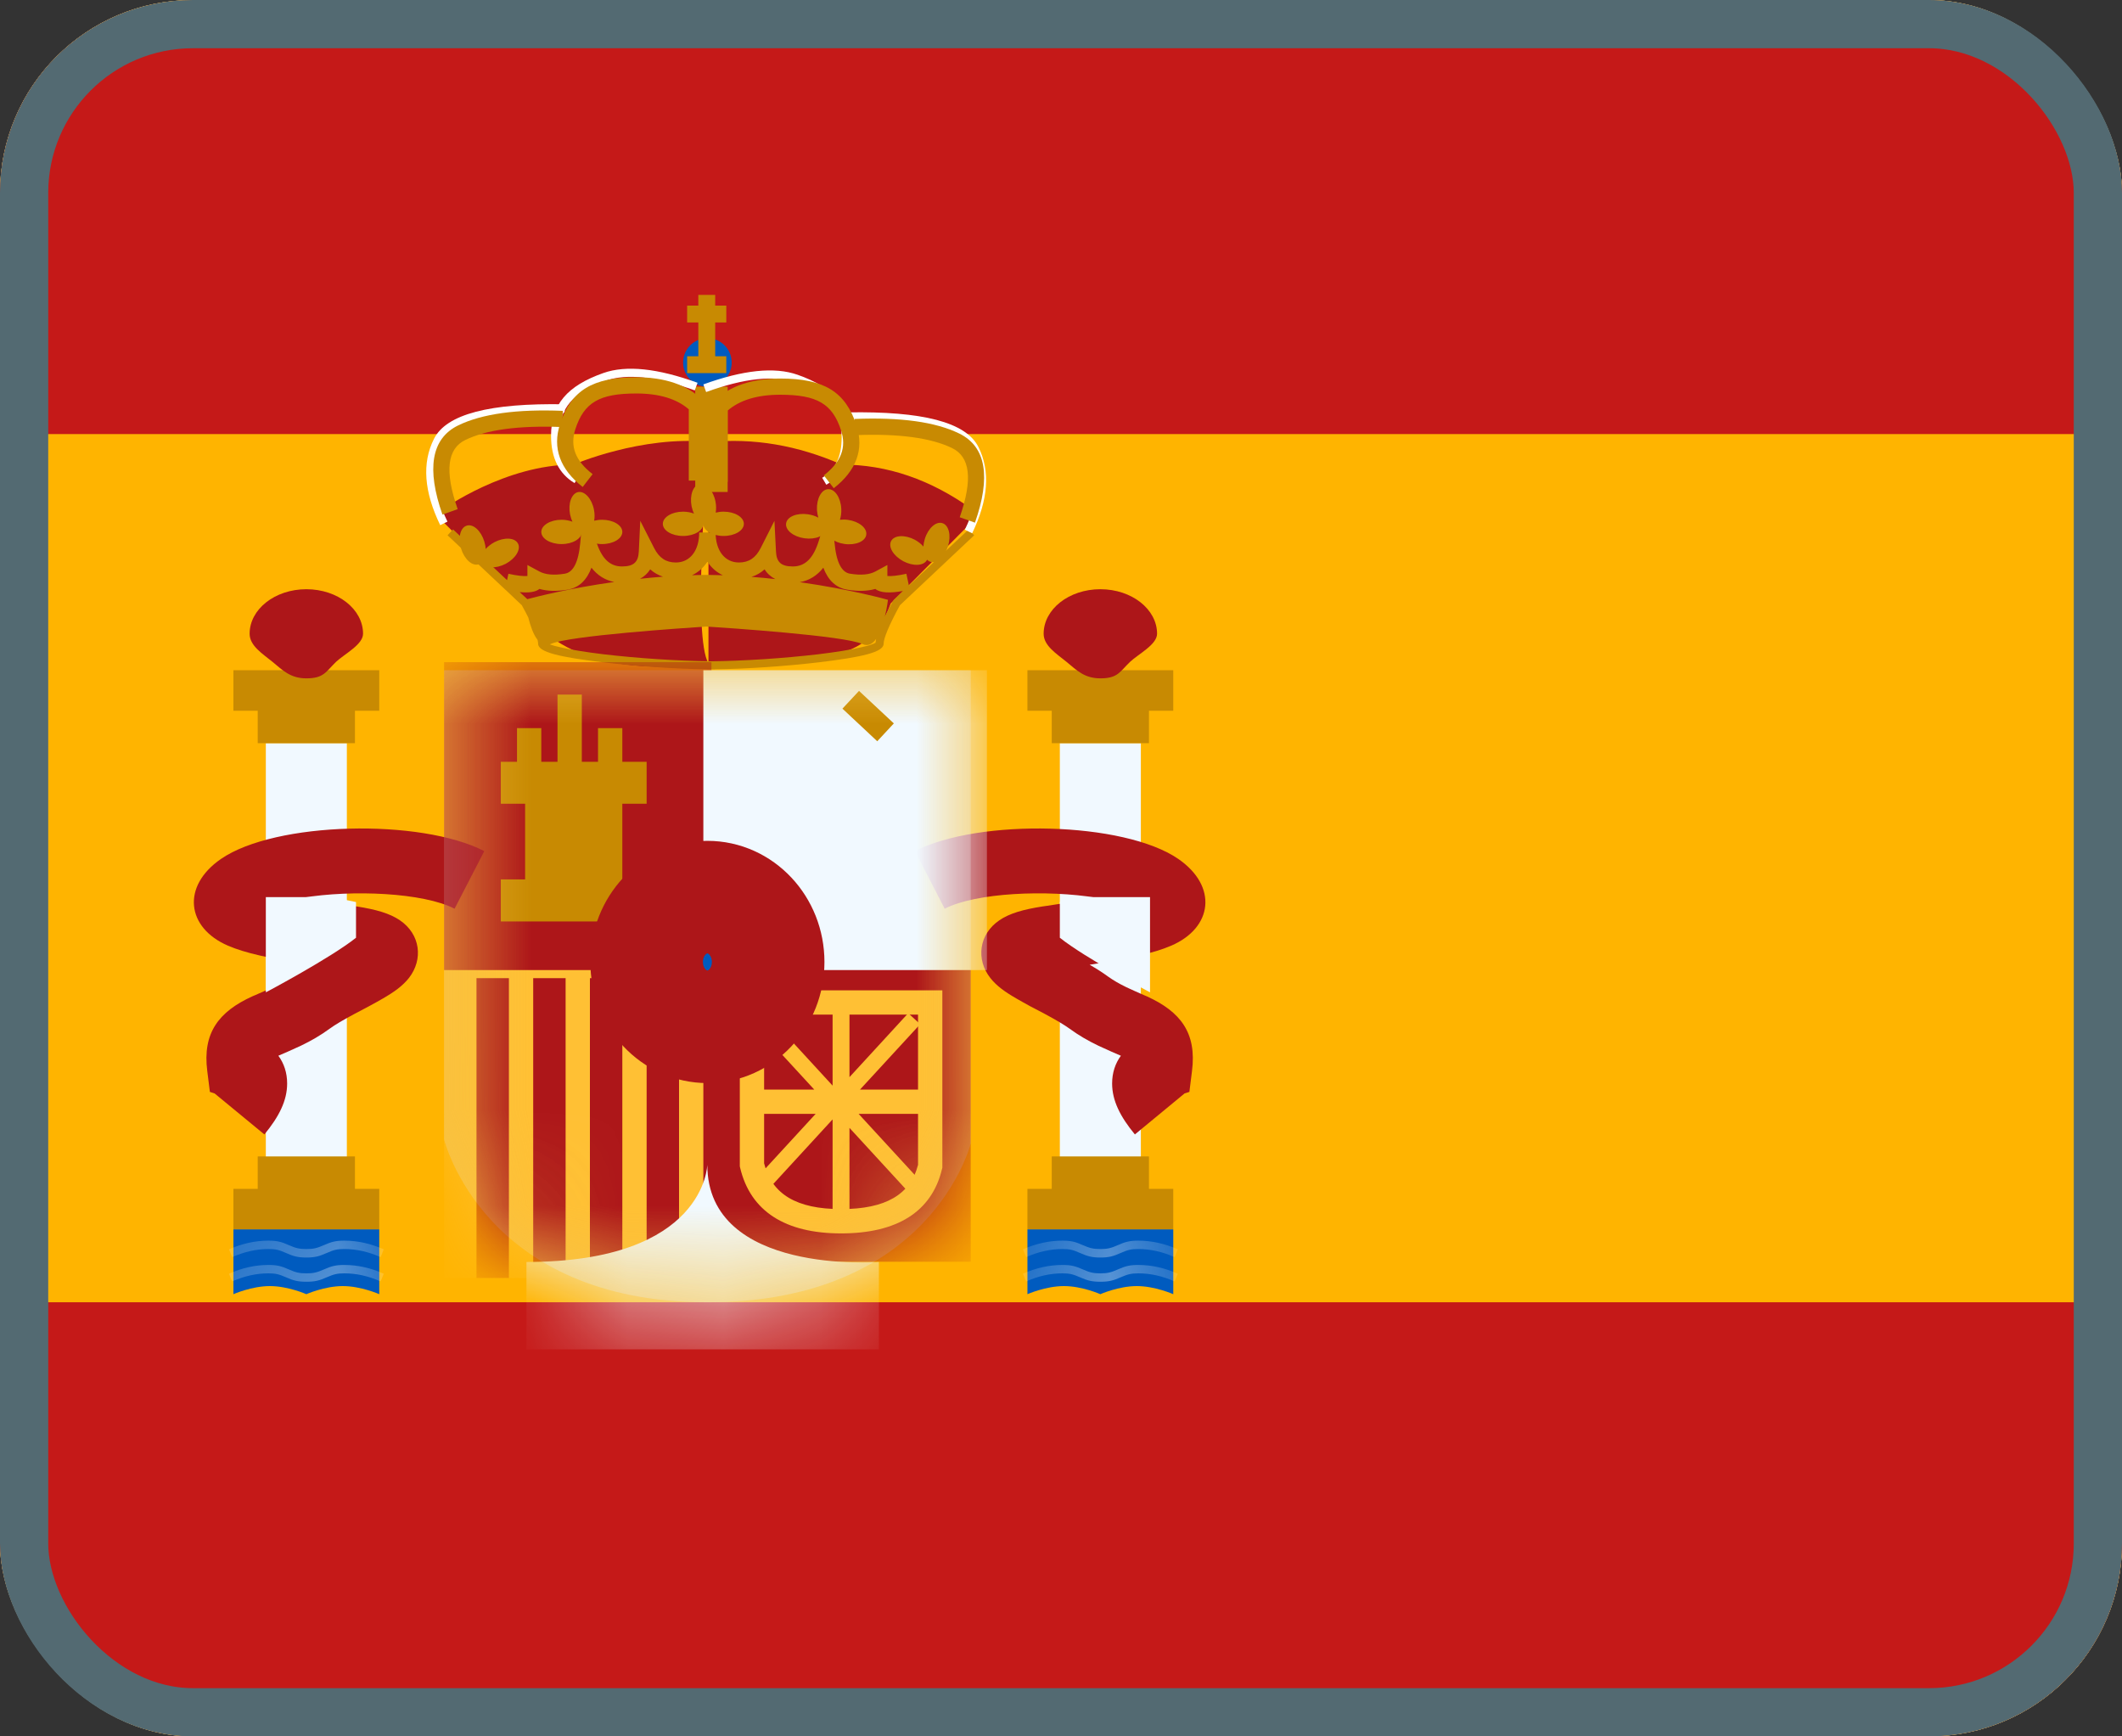 <svg width="22" height="18" viewBox="0 0 22 18" fill="none" xmlns="http://www.w3.org/2000/svg">
    <rect x="0" y="0" width="22" height="18" fill="#333333" stroke="none"/>
    <g clip-path="url(#clip0_924_4619)">
        <g clip-path="url(#clip1_924_4619)">
            <rect width="24" height="18" transform="translate(-1)" fill="white"/>
            <path fill-rule="evenodd" clip-rule="evenodd" d="M-1 0V18H23V0H-1Z" fill="#FFB400"/>
            <mask id="mask0_924_4619" style="mask-type:luminance" maskUnits="userSpaceOnUse" x="-1" y="0" width="24" height="18">
                <path fill-rule="evenodd" clip-rule="evenodd" d="M-1 0V18H23V0H-1Z" fill="white"/>
            </mask>
            <g mask="url(#mask0_924_4619)">
                <path fill-rule="evenodd" clip-rule="evenodd" d="M-1 0V4.5H23V0H-1Z" fill="#C51918"/>
                <path fill-rule="evenodd" clip-rule="evenodd" d="M-1 13.5V18H23V13.5H-1Z" fill="#C51918"/>
                <rect x="2.756" y="7.704" width="0.84" height="4.368" fill="#F1F9FF"/>
                <path fill-rule="evenodd" clip-rule="evenodd" d="M3.932 6.948H2.42V7.368H2.672V7.704H3.68V7.368H3.932V6.948Z" fill="#C88A02"/>
                <path fill-rule="evenodd" clip-rule="evenodd" d="M3.68 12.324H3.932V12.744H2.42V12.324H2.672V11.988H3.68V12.324Z" fill="#C88A02"/>
                <path fill-rule="evenodd" clip-rule="evenodd" d="M3.176 7.032C3.359 7.032 3.378 6.963 3.485 6.86C3.569 6.781 3.764 6.682 3.764 6.57C3.764 6.315 3.501 6.108 3.176 6.108C2.851 6.108 2.588 6.315 2.588 6.57C2.588 6.694 2.722 6.777 2.824 6.86C2.931 6.948 3.01 7.032 3.176 7.032Z" fill="#AD1619"/>
                <path fill-rule="evenodd" clip-rule="evenodd" d="M2.42 12.744H3.932V13.416C3.932 13.416 3.743 13.332 3.554 13.332C3.365 13.332 3.176 13.416 3.176 13.416C3.176 13.416 2.987 13.332 2.798 13.332C2.609 13.332 2.42 13.416 2.42 13.416V12.744Z" fill="#005BBF"/>
                <mask id="mask1_924_4619" style="mask-type:luminance" maskUnits="userSpaceOnUse" x="2" y="12" width="2" height="2">
                    <path fill-rule="evenodd" clip-rule="evenodd" d="M2.42 12.744H3.932V13.416C3.932 13.416 3.743 13.332 3.554 13.332C3.365 13.332 3.176 13.416 3.176 13.416C3.176 13.416 2.987 13.332 2.798 13.332C2.609 13.332 2.42 13.416 2.42 13.416V12.744Z" fill="white"/>
                </mask>
                <g mask="url(#mask1_924_4619)">
                    <path d="M2.407 13.284L2.374 13.204C2.51 13.143 2.646 13.113 2.783 13.113C2.872 13.113 2.918 13.125 2.996 13.16C3.065 13.19 3.101 13.2 3.176 13.2C3.252 13.2 3.288 13.19 3.357 13.16C3.435 13.125 3.481 13.113 3.57 13.113C3.707 13.113 3.843 13.143 3.979 13.204L3.946 13.284C3.82 13.228 3.695 13.2 3.57 13.2C3.494 13.2 3.459 13.21 3.39 13.24C3.311 13.275 3.265 13.287 3.176 13.287C3.088 13.287 3.042 13.275 2.963 13.24C2.894 13.21 2.859 13.2 2.783 13.2C2.658 13.2 2.533 13.228 2.407 13.284Z" fill="white"/>
                    <path d="M2.407 13.032L2.374 12.951C2.51 12.891 2.646 12.861 2.783 12.861C2.872 12.861 2.918 12.873 2.996 12.908C3.065 12.938 3.101 12.948 3.176 12.948C3.252 12.948 3.288 12.938 3.357 12.908C3.435 12.873 3.481 12.861 3.57 12.861C3.707 12.861 3.843 12.891 3.979 12.951L3.946 13.032C3.82 12.976 3.695 12.948 3.57 12.948C3.494 12.948 3.459 12.957 3.39 12.988C3.311 13.023 3.265 13.036 3.176 13.036C3.088 13.036 3.042 13.023 2.963 12.988C2.894 12.957 2.859 12.948 2.783 12.948C2.658 12.948 2.533 12.976 2.407 13.032Z" fill="white"/>
                </g>
                <rect x="10.988" y="7.704" width="0.84" height="4.368" fill="#F1F9FF"/>
                <path fill-rule="evenodd" clip-rule="evenodd" d="M12.164 6.948H10.652V7.368H10.904V7.704H11.912V7.368H12.164V6.948Z" fill="#C88A02"/>
                <path fill-rule="evenodd" clip-rule="evenodd" d="M11.912 12.324H12.164V12.744H10.652V12.324H10.904V11.988H11.912V12.324Z" fill="#C88A02"/>
                <path fill-rule="evenodd" clip-rule="evenodd" d="M11.408 7.032C11.591 7.032 11.609 6.963 11.717 6.86C11.801 6.781 11.996 6.682 11.996 6.57C11.996 6.315 11.733 6.108 11.408 6.108C11.083 6.108 10.82 6.315 10.82 6.57C10.82 6.694 10.954 6.777 11.056 6.86C11.163 6.948 11.242 7.032 11.408 7.032Z" fill="#AD1619"/>
                <path fill-rule="evenodd" clip-rule="evenodd" d="M10.652 12.744H12.164V13.416C12.164 13.416 11.975 13.332 11.786 13.332C11.597 13.332 11.408 13.416 11.408 13.416C11.408 13.416 11.219 13.332 11.03 13.332C10.841 13.332 10.652 13.416 10.652 13.416V12.744Z" fill="#005BBF"/>
                <mask id="mask2_924_4619" style="mask-type:luminance" maskUnits="userSpaceOnUse" x="10" y="12" width="3" height="2">
                    <path fill-rule="evenodd" clip-rule="evenodd" d="M10.652 12.744H12.164V13.416C12.164 13.416 11.975 13.332 11.786 13.332C11.597 13.332 11.408 13.416 11.408 13.416C11.408 13.416 11.219 13.332 11.03 13.332C10.841 13.332 10.652 13.416 10.652 13.416V12.744Z" fill="white"/>
                </mask>
                <g mask="url(#mask2_924_4619)">
                    <path d="M10.639 13.284L10.605 13.204C10.742 13.143 10.878 13.113 11.015 13.113C11.104 13.113 11.15 13.125 11.228 13.16C11.297 13.19 11.333 13.2 11.408 13.2C11.484 13.2 11.52 13.19 11.588 13.16C11.667 13.125 11.713 13.113 11.802 13.113C11.938 13.113 12.075 13.143 12.211 13.204L12.178 13.284C12.052 13.228 11.927 13.2 11.802 13.2C11.726 13.2 11.691 13.21 11.621 13.24C11.543 13.275 11.497 13.287 11.408 13.287C11.32 13.287 11.274 13.275 11.195 13.24C11.126 13.21 11.091 13.2 11.015 13.2C10.89 13.2 10.764 13.228 10.639 13.284Z" fill="white"/>
                    <path d="M10.639 13.032L10.605 12.951C10.742 12.891 10.878 12.861 11.015 12.861C11.104 12.861 11.15 12.873 11.228 12.908C11.297 12.938 11.333 12.948 11.408 12.948C11.484 12.948 11.52 12.938 11.588 12.908C11.667 12.873 11.713 12.861 11.802 12.861C11.938 12.861 12.075 12.891 12.211 12.951L12.178 13.032C12.052 12.976 11.927 12.948 11.802 12.948C11.726 12.948 11.691 12.957 11.621 12.988C11.543 13.023 11.497 13.036 11.408 13.036C11.32 13.036 11.274 13.023 11.195 12.988C11.126 12.957 11.091 12.948 11.015 12.948C10.89 12.948 10.764 12.976 10.639 13.032Z" fill="white"/>
                </g>
                <path fill-rule="evenodd" clip-rule="evenodd" d="M2.741 11.76C2.893 11.576 2.977 11.409 2.977 11.232C2.977 11.12 2.944 11.023 2.886 10.944L2.895 10.94C2.895 10.941 3.062 10.868 3.12 10.84C3.228 10.788 3.323 10.733 3.416 10.665C3.475 10.622 3.555 10.575 3.676 10.51L3.79 10.45L3.82 10.434C3.879 10.402 3.923 10.378 3.964 10.354C4.091 10.281 4.174 10.22 4.239 10.139C4.39 9.946 4.359 9.685 4.146 9.54C4.042 9.469 3.901 9.428 3.695 9.396L3.652 9.39L3.4 9.351C3.301 9.335 3.213 9.321 3.134 9.307C3.651 9.221 4.388 9.253 4.713 9.42L5.021 8.823C4.36 8.482 2.854 8.516 2.291 8.904C1.879 9.188 1.934 9.618 2.363 9.803C2.543 9.88 2.777 9.931 3.209 10.001C3.137 10.043 3.077 10.081 3.021 10.122C2.964 10.163 2.903 10.198 2.829 10.234C2.794 10.251 2.689 10.297 2.641 10.318L2.617 10.328C2.268 10.487 2.098 10.707 2.149 11.104L2.176 11.319L2.225 11.335L2.741 11.76ZM2.309 11.204L2.308 11.207L2.309 11.205L2.309 11.204ZM11.53 11.232C11.53 11.409 11.614 11.576 11.766 11.76L12.281 11.335L12.331 11.319L12.358 11.104C12.409 10.707 12.239 10.487 11.889 10.328L11.865 10.318L11.865 10.318C11.817 10.297 11.713 10.251 11.678 10.234C11.604 10.198 11.543 10.163 11.486 10.122C11.43 10.081 11.37 10.043 11.297 10.001C11.73 9.931 11.964 9.88 12.143 9.803C12.573 9.618 12.628 9.188 12.216 8.904C11.653 8.516 10.147 8.482 9.486 8.823L9.794 9.42C10.118 9.253 10.856 9.221 11.372 9.307C11.294 9.321 11.206 9.335 11.107 9.351L10.855 9.39L10.812 9.396C10.606 9.428 10.465 9.469 10.361 9.54C10.148 9.685 10.116 9.946 10.268 10.139C10.332 10.22 10.416 10.281 10.543 10.354C10.584 10.378 10.628 10.402 10.686 10.434L10.717 10.45L10.831 10.51C10.952 10.575 11.031 10.622 11.091 10.665C11.184 10.733 11.279 10.788 11.387 10.84C11.445 10.868 11.612 10.941 11.611 10.94L11.621 10.944C11.563 11.023 11.53 11.12 11.53 11.232Z" fill="#AD1619"/>
                <path d="M3.443 9.3L3.691 9.351V9.721C3.426 9.932 2.756 10.287 2.756 10.287V9.3H3.443Z" fill="#F1F9FF"/>
                <path d="M11.236 9.3L10.988 9.351V9.721C11.252 9.932 11.923 10.287 11.923 10.287V9.3H11.236Z" fill="#F1F9FF"/>
                <path fill-rule="evenodd" clip-rule="evenodd" d="M10.082 5.404V5.282C9.65 4.971 9.198 4.816 8.725 4.816C8.271 4.616 7.813 4.538 7.348 4.583C7.348 4.581 7.348 4.581 7.348 4.581C6.65 4.512 5.946 4.816 5.946 4.816C5.237 4.816 4.589 5.282 4.589 5.282V5.404L5.436 6.255C5.436 6.255 5.675 7.074 7.345 6.882V6.884C7.345 6.884 8.451 6.854 8.528 6.828C8.559 6.818 8.591 6.808 8.624 6.799C8.84 6.736 9.088 6.663 9.235 6.255L10.082 5.404ZM7.345 4.62C7.321 4.904 7.183 6.611 7.345 6.876V4.62Z" fill="#AD1619"/>
                <path fill-rule="evenodd" clip-rule="evenodd" d="M5.235 6.112L5.236 6.11L4.64 5.549L4.697 5.488L5.257 6.014L5.271 5.948C5.363 5.968 5.429 5.975 5.468 5.971V5.857L5.592 5.924C5.653 5.957 5.741 5.966 5.856 5.947C5.94 5.933 5.997 5.835 6.016 5.626L6.053 5.204L6.18 5.609C6.237 5.792 6.324 5.872 6.448 5.872C6.569 5.872 6.618 5.828 6.623 5.716L6.638 5.399L6.782 5.682C6.834 5.784 6.905 5.831 7.007 5.831C7.152 5.831 7.249 5.71 7.249 5.52H7.251H7.417H7.419C7.419 5.71 7.516 5.831 7.661 5.831C7.763 5.831 7.834 5.784 7.886 5.682L8.029 5.399L8.045 5.716C8.05 5.828 8.099 5.872 8.22 5.872C8.344 5.872 8.431 5.792 8.488 5.609L8.614 5.204L8.652 5.626C8.671 5.835 8.728 5.933 8.812 5.947C8.927 5.966 9.015 5.957 9.076 5.924L9.2 5.857V5.971C9.239 5.975 9.305 5.968 9.397 5.948L9.423 6.07L10.043 5.488L10.1 5.549L9.33 6.274C9.217 6.481 9.161 6.617 9.161 6.674C9.161 6.761 8.935 6.812 8.496 6.865C8.151 6.906 7.745 6.934 7.412 6.938V6.939L7.37 6.939L7.328 6.939V6.938C6.995 6.934 6.589 6.906 6.244 6.865C5.805 6.812 5.579 6.761 5.579 6.674C5.579 6.663 5.577 6.65 5.573 6.633C5.529 6.577 5.498 6.485 5.477 6.401C5.458 6.362 5.435 6.32 5.41 6.274L5.24 6.113L5.235 6.112ZM9.364 6.126C9.227 6.15 9.128 6.148 9.075 6.105C8.992 6.129 8.896 6.131 8.785 6.113C8.667 6.094 8.585 6.015 8.536 5.885C8.471 5.967 8.39 6.018 8.292 6.035C8.83 6.111 9.206 6.218 9.206 6.218C9.206 6.218 9.197 6.298 9.174 6.391C9.198 6.342 9.226 6.288 9.259 6.228L9.267 6.217L9.364 6.126ZM8.038 6.003C7.992 5.979 7.954 5.946 7.927 5.902C7.887 5.938 7.842 5.964 7.791 5.98C7.876 5.986 7.958 5.994 8.038 6.003ZM7.494 5.963C7.429 5.933 7.375 5.885 7.334 5.823C7.294 5.884 7.24 5.932 7.175 5.963C7.213 5.961 7.252 5.961 7.291 5.96V5.96L7.324 5.96L7.358 5.96V5.96C7.404 5.961 7.449 5.962 7.494 5.963ZM5.467 6.211L5.388 6.138C5.482 6.147 5.552 6.138 5.593 6.105C5.676 6.129 5.772 6.131 5.883 6.113C6.001 6.094 6.083 6.015 6.132 5.885C6.195 5.965 6.274 6.015 6.368 6.033C5.904 6.098 5.558 6.187 5.467 6.211ZM6.873 5.978C6.792 5.984 6.712 5.992 6.635 6C6.679 5.977 6.715 5.944 6.741 5.902C6.78 5.937 6.824 5.962 6.873 5.978ZM8.94 6.676C8.999 6.703 9.046 6.676 9.083 6.623C9.08 6.638 9.078 6.651 9.077 6.663C9.072 6.666 9.065 6.67 9.055 6.674C9.027 6.686 8.985 6.698 8.93 6.71C8.822 6.735 8.668 6.76 8.486 6.782C8.13 6.824 7.707 6.852 7.37 6.855C7.034 6.852 6.61 6.824 6.254 6.782C6.072 6.76 5.918 6.735 5.81 6.71C5.764 6.7 5.727 6.69 5.7 6.68C5.703 6.678 5.706 6.677 5.709 6.676C5.892 6.59 7.106 6.509 7.324 6.495C7.543 6.509 8.756 6.59 8.94 6.676ZM9.171 6.66L9.17 6.662L9.171 6.661L9.171 6.66Z" fill="#C88A02"/>
                <path fill-rule="evenodd" clip-rule="evenodd" d="M7.334 4.01C7.473 4.01 7.586 3.897 7.586 3.758C7.586 3.619 7.473 3.506 7.334 3.506C7.195 3.506 7.082 3.619 7.082 3.758C7.082 3.897 7.195 4.01 7.334 4.01Z" fill="#005BBF"/>
                <path fill-rule="evenodd" clip-rule="evenodd" d="M7.17 5.248C7.176 5.275 7.184 5.301 7.195 5.324C7.162 5.312 7.124 5.304 7.082 5.304C6.966 5.304 6.872 5.361 6.872 5.43C6.872 5.5 6.966 5.556 7.082 5.556C7.198 5.556 7.292 5.5 7.292 5.43C7.292 5.5 7.386 5.556 7.502 5.556C7.618 5.556 7.712 5.5 7.712 5.43C7.712 5.361 7.618 5.304 7.502 5.304C7.473 5.304 7.445 5.308 7.42 5.314C7.426 5.28 7.426 5.24 7.418 5.2C7.396 5.086 7.322 5.004 7.254 5.017C7.186 5.031 7.148 5.134 7.17 5.248ZM7.292 5.43L7.292 5.426L7.292 5.427L7.292 5.43ZM5.935 5.408C5.924 5.385 5.916 5.359 5.91 5.332C5.888 5.218 5.926 5.115 5.994 5.101C6.062 5.088 6.136 5.17 6.158 5.284C6.166 5.324 6.166 5.364 6.16 5.398C6.185 5.392 6.213 5.388 6.242 5.388C6.358 5.388 6.452 5.445 6.452 5.514C6.452 5.584 6.358 5.64 6.242 5.64C6.126 5.64 6.032 5.584 6.032 5.514L6.032 5.511L6.032 5.51L6.032 5.514C6.032 5.584 5.938 5.64 5.822 5.64C5.706 5.64 5.612 5.584 5.612 5.514C5.612 5.445 5.706 5.388 5.822 5.388C5.864 5.388 5.902 5.396 5.935 5.408ZM8.566 5.485C8.556 5.554 8.455 5.596 8.34 5.58C8.225 5.564 8.14 5.495 8.15 5.426C8.159 5.357 8.26 5.315 8.375 5.331C8.416 5.337 8.453 5.349 8.484 5.366C8.477 5.342 8.472 5.315 8.47 5.287C8.464 5.171 8.516 5.074 8.585 5.071C8.655 5.067 8.716 5.158 8.722 5.274C8.724 5.315 8.719 5.354 8.708 5.388C8.734 5.385 8.762 5.385 8.791 5.389C8.906 5.405 8.991 5.474 8.981 5.543C8.972 5.612 8.871 5.655 8.756 5.639C8.641 5.623 8.556 5.554 8.566 5.485ZM8.566 5.485L8.566 5.481L8.566 5.481L8.566 5.485ZM9.365 5.818C9.468 5.872 9.577 5.867 9.61 5.805L9.612 5.802C9.622 5.813 9.634 5.82 9.647 5.824C9.714 5.845 9.795 5.771 9.829 5.66C9.863 5.55 9.837 5.443 9.77 5.423C9.704 5.402 9.622 5.476 9.588 5.587C9.58 5.614 9.575 5.64 9.574 5.666C9.551 5.639 9.52 5.615 9.484 5.595C9.381 5.541 9.272 5.547 9.239 5.608C9.206 5.67 9.263 5.763 9.365 5.818ZM5.244 5.844C5.141 5.898 5.032 5.892 4.999 5.831C4.999 5.83 4.998 5.829 4.997 5.828C4.987 5.838 4.975 5.846 4.962 5.85C4.895 5.871 4.814 5.797 4.78 5.686C4.746 5.575 4.772 5.469 4.839 5.449C4.906 5.428 4.987 5.502 5.021 5.613C5.029 5.639 5.034 5.666 5.035 5.691C5.058 5.665 5.089 5.641 5.125 5.621C5.228 5.567 5.337 5.572 5.37 5.634C5.403 5.695 5.346 5.789 5.244 5.844Z" fill="#C88A02"/>
                <path fill-rule="evenodd" clip-rule="evenodd" d="M7.24 3.057H7.415V3.168H7.53V3.343H7.415V3.693H7.53V3.868H7.124V3.693H7.24V3.343H7.124V3.168H7.24V3.057Z" fill="#C88A02"/>
                <rect x="7.208" y="4.008" width="0.336" height="1.092" fill="#C88A02"/>
                <path d="M5.856 4.191L5.854 4.275C5.109 4.262 4.682 4.371 4.574 4.587C4.462 4.811 4.482 5.083 4.639 5.407L4.564 5.444C4.396 5.098 4.373 4.8 4.499 4.55C4.627 4.292 5.079 4.177 5.856 4.191Z" fill="white"/>
                <path d="M6 4.936L5.957 5.008C5.795 4.911 5.713 4.746 5.713 4.518C5.713 4.191 5.882 3.999 6.255 3.867C6.493 3.783 6.818 3.818 7.232 3.968L7.203 4.047C6.806 3.903 6.499 3.87 6.283 3.946C5.941 4.067 5.797 4.23 5.797 4.518C5.797 4.718 5.865 4.855 6 4.936Z" fill="white"/>
                <path d="M4.745 5.278L4.587 5.334C4.422 4.865 4.469 4.547 4.75 4.41C4.998 4.289 5.359 4.24 5.835 4.259L5.828 4.427C5.377 4.409 5.042 4.455 4.824 4.561C4.639 4.651 4.606 4.88 4.745 5.278Z" fill="#C88A02"/>
                <path d="M6.597 4.079C6.213 4.079 6.055 4.173 5.965 4.449C5.908 4.625 5.963 4.775 6.144 4.915L6.041 5.048C5.807 4.866 5.725 4.644 5.806 4.397C5.92 4.045 6.146 3.911 6.597 3.911C6.893 3.911 7.124 3.989 7.284 4.147L7.309 4.172V4.982H7.141V4.243C7.016 4.135 6.836 4.079 6.597 4.079Z" fill="#C88A02"/>
                <path d="M8.787 4.275L8.788 4.359C9.533 4.346 9.96 4.455 10.069 4.671C10.181 4.895 10.16 5.167 10.003 5.491L10.079 5.528C10.246 5.182 10.269 4.884 10.144 4.634C10.015 4.376 9.563 4.261 8.787 4.275Z" fill="white"/>
                <path d="M8.524 4.953L8.567 5.025C8.729 4.928 8.81 4.763 8.81 4.535C8.81 4.208 8.642 4.016 8.269 3.885C8.031 3.801 7.705 3.835 7.292 3.985L7.321 4.064C7.717 3.92 8.024 3.888 8.241 3.964C8.583 4.084 8.726 4.248 8.726 4.535C8.726 4.735 8.659 4.873 8.524 4.953Z" fill="white"/>
                <path d="M9.95 5.362L10.108 5.418C10.273 4.949 10.226 4.631 9.945 4.494C9.697 4.373 9.336 4.324 8.86 4.343L8.867 4.511C9.318 4.493 9.653 4.539 9.871 4.645C10.056 4.735 10.089 4.964 9.95 5.362Z" fill="#C88A02"/>
                <path d="M8.088 4.092C8.472 4.092 8.63 4.186 8.72 4.462C8.777 4.638 8.722 4.788 8.541 4.928L8.644 5.061C8.878 4.879 8.96 4.657 8.88 4.41C8.765 4.058 8.54 3.924 8.088 3.924C7.792 3.924 7.562 4.002 7.401 4.16L7.376 4.185V4.995H7.544V4.256C7.67 4.148 7.85 4.092 8.088 4.092Z" fill="#C88A02"/>
                <path opacity="0.3" fill-rule="evenodd" clip-rule="evenodd" d="M4.604 6.948H10.064V11.854C10.064 11.854 9.658 13.5 7.334 13.5C5.01 13.5 4.604 11.81 4.604 11.81V6.948Z" fill="#E1E5E8"/>
                <mask id="mask3_924_4619" style="mask-type:luminance" maskUnits="userSpaceOnUse" x="4" y="6" width="7" height="8">
                    <path fill-rule="evenodd" clip-rule="evenodd" d="M4.604 6.948H10.064V11.854C10.064 11.854 9.658 13.5 7.334 13.5C5.01 13.5 4.604 11.81 4.604 11.81V6.948Z" fill="white"/>
                </mask>
                <g mask="url(#mask3_924_4619)">
                    <rect x="4.604" y="9.972" width="2.772" height="3.276" fill="#FFC034"/>
                    <rect x="4.94" y="10.14" width="0.336" height="3.108" fill="#AD1619"/>
                    <rect x="6.116" y="10.14" width="0.336" height="3.108" fill="#AD1619"/>
                    <rect x="5.528" y="10.14" width="0.336" height="3.108" fill="#AD1619"/>
                    <rect x="6.704" y="10.14" width="0.336" height="3.108" fill="#AD1619"/>
                    <rect x="4.604" y="6.864" width="2.772" height="3.192" fill="#AD1619"/>
                    <rect x="7.292" y="9.888" width="2.772" height="3.192" fill="#AD1619"/>
                    <rect x="7.292" y="6.948" width="2.94" height="3.108" fill="#F1F9FF"/>
                    <path fill-rule="evenodd" clip-rule="evenodd" d="M5.78 7.2H6.032V7.897H6.2V7.548H6.452V7.897H6.704V8.332H6.452V9.116H6.704V9.552H5.192V9.116H5.444V8.332H5.192V7.897H5.36V7.548H5.612V7.897H5.78V7.2Z" fill="#C88A02"/>
                    <path d="M8.734 7.346L8.906 7.162L9.267 7.499L9.095 7.684L8.734 7.346Z" fill="#C88A02"/>
                    <path fill-rule="evenodd" clip-rule="evenodd" d="M9.77 12.105V10.266H7.67V12.09L7.673 12.104C7.78 12.557 8.142 12.786 8.72 12.786C9.298 12.786 9.66 12.563 9.766 12.12L9.77 12.105ZM8.72 12.534C8.256 12.534 8.002 12.378 7.922 12.06V10.518H9.518V12.075C9.438 12.382 9.184 12.534 8.72 12.534Z" fill="#FFC034"/>
                    <path fill-rule="evenodd" clip-rule="evenodd" d="M8.807 10.42H8.632V11.254L7.942 10.503L7.818 10.617L8.442 11.295H7.877V11.547H8.311H8.456L7.818 12.241L7.942 12.355L8.632 11.604V12.579H8.807V11.692L9.416 12.355L9.54 12.241L8.902 11.547H9.614V11.295H8.916L9.54 10.617L9.416 10.503L8.807 11.166V10.42Z" fill="#FFC034"/>
                    <path fill-rule="evenodd" clip-rule="evenodd" d="M9.112 13.082C9.112 13.082 7.333 13.222 7.333 12.074C7.333 12.074 7.316 13.082 5.458 13.082V13.988H9.112V13.082Z" fill="#F1F9FF"/>
                    <path fill-rule="evenodd" clip-rule="evenodd" d="M7.334 10.644C7.682 10.644 7.964 10.343 7.964 9.972C7.964 9.601 7.682 9.3 7.334 9.3C6.986 9.3 6.704 9.601 6.704 9.972C6.704 10.343 6.986 10.644 7.334 10.644Z" fill="#005BBF" stroke="#AD1619" stroke-width="1.167"/>
                </g>
            </g>
        </g>
    </g>
    <rect x="0.25" y="0.25" width="21.5" height="17.5" rx="1.75" stroke="#536A72" stroke-width="0.5"/>
    <defs>
        <clipPath id="clip0_924_4619">
            <rect width="22" height="18" rx="2" fill="white"/>
        </clipPath>
        <clipPath id="clip1_924_4619">
            <rect width="24" height="18" fill="white" transform="translate(-1)"/>
        </clipPath>
    </defs>
</svg>
